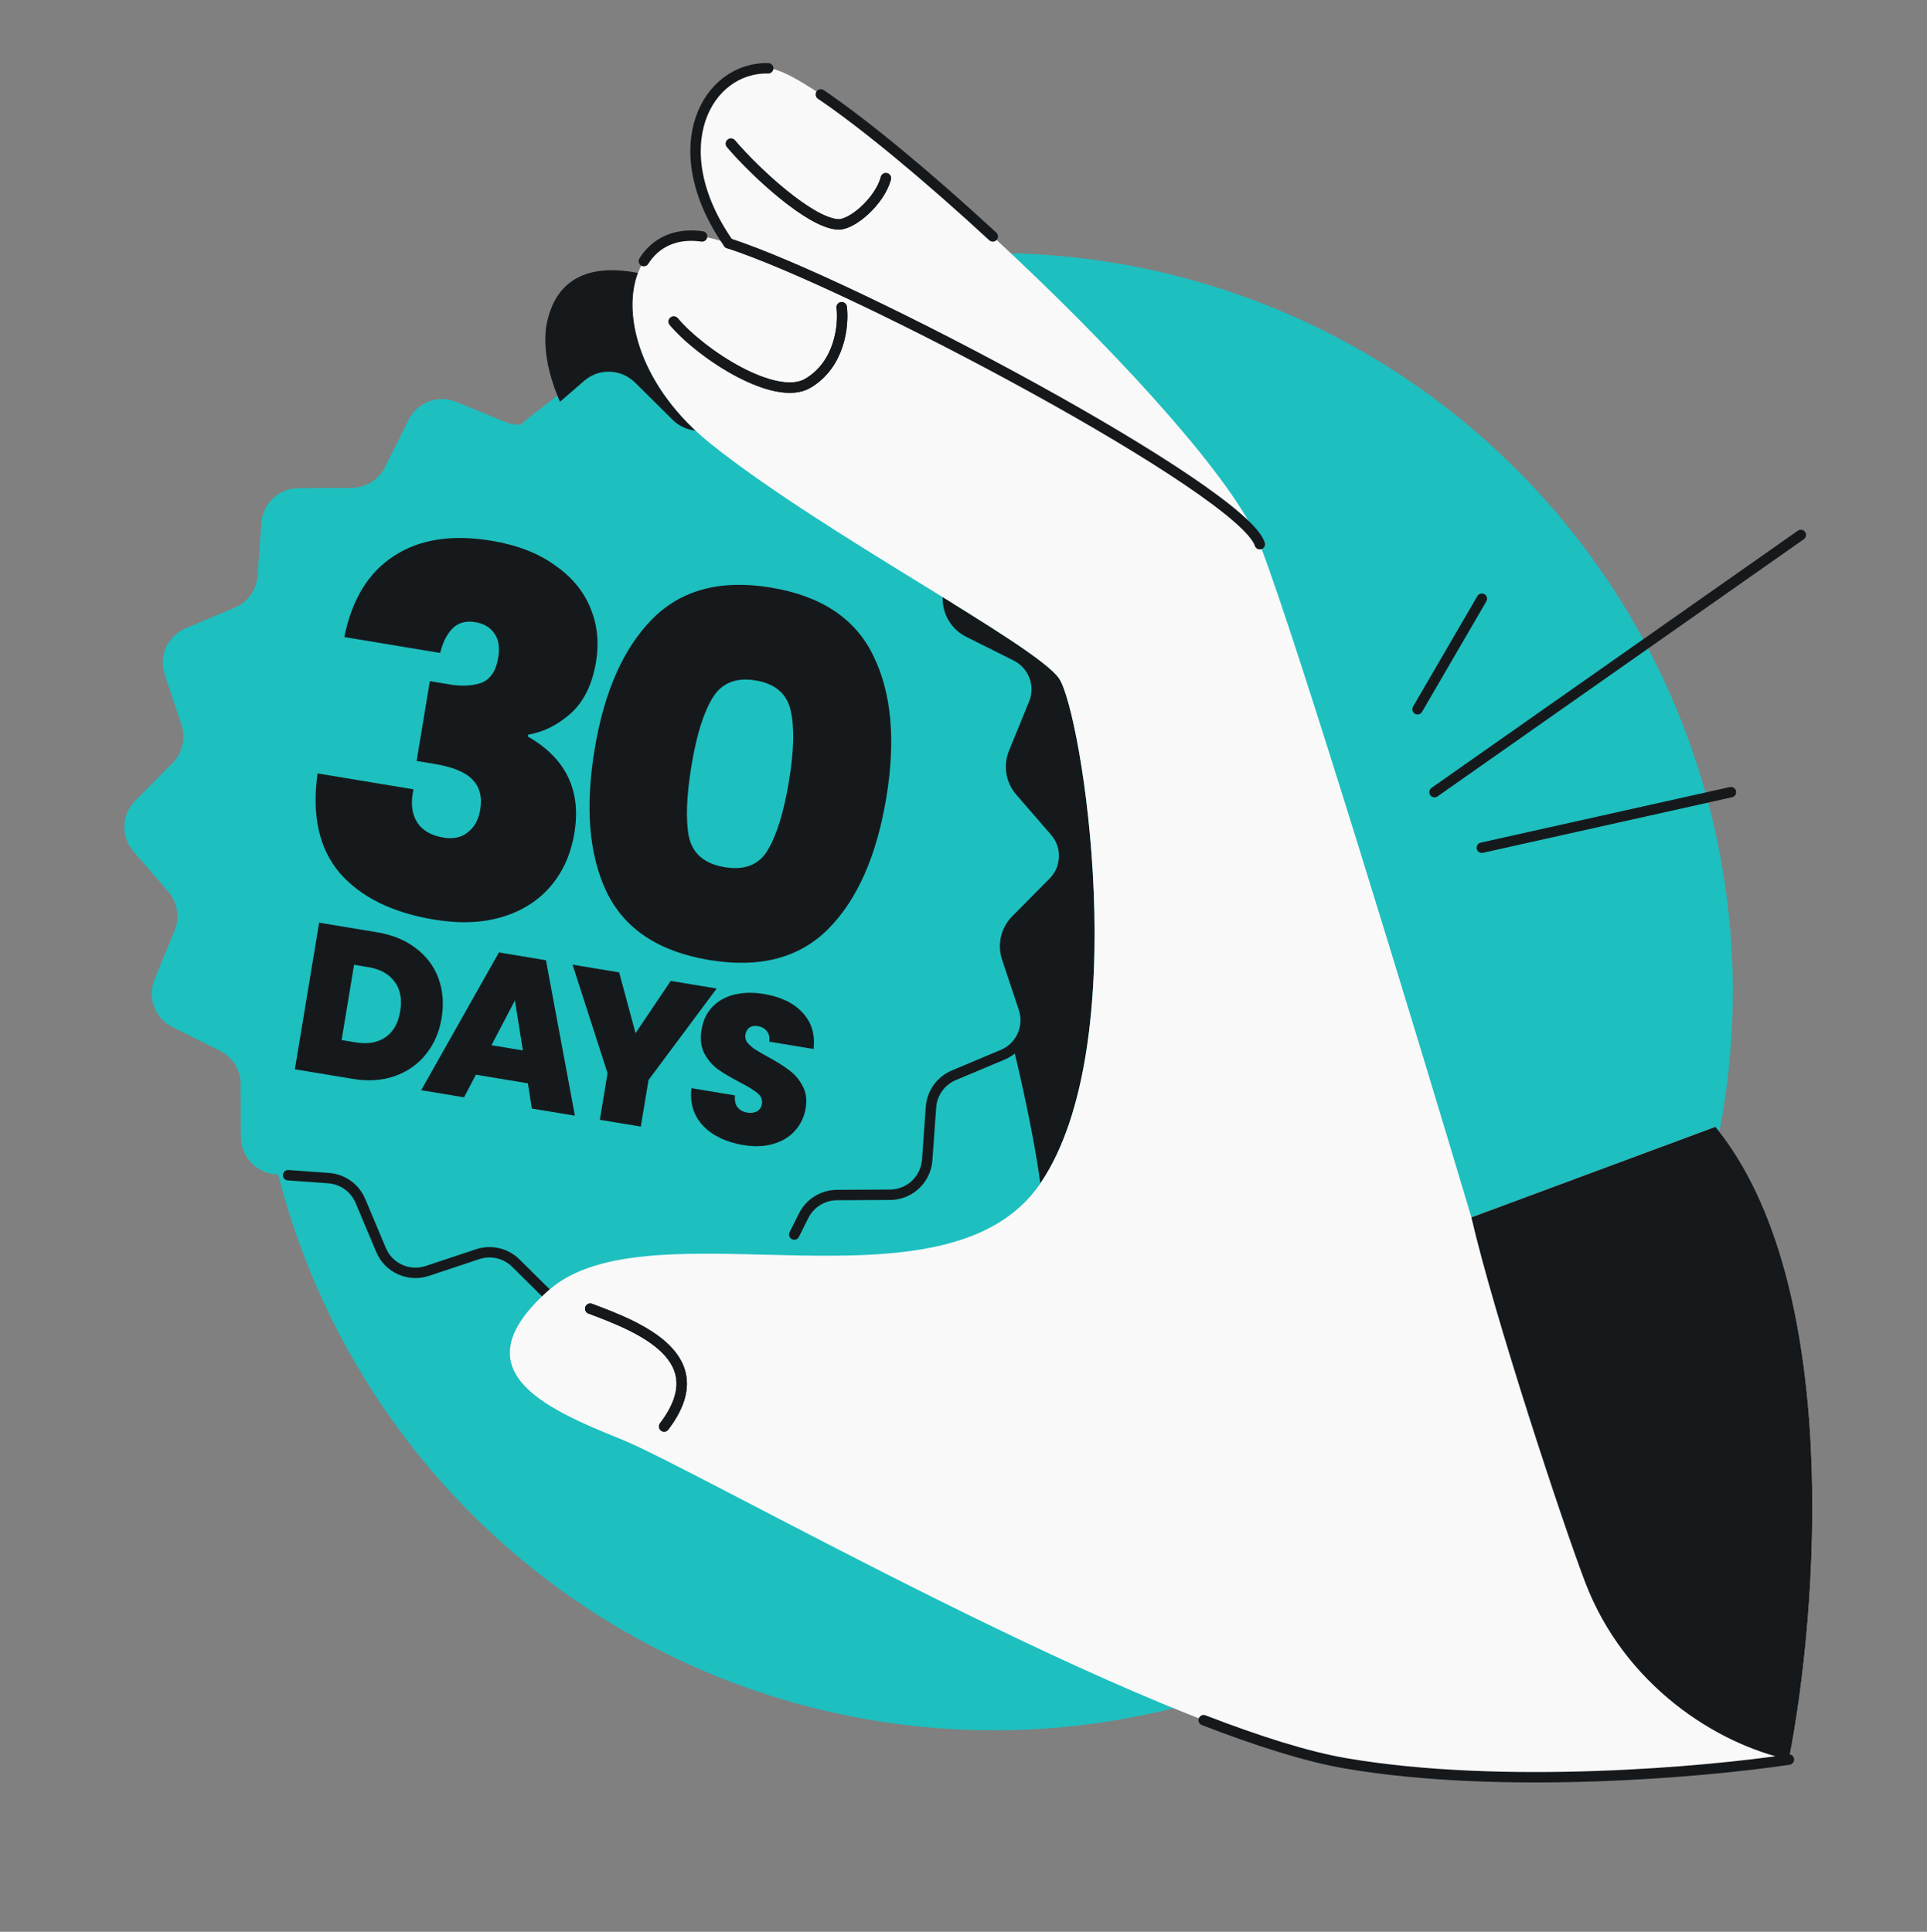<svg xmlns="http://www.w3.org/2000/svg" width="370" height="371" viewBox="0 0 370 371" fill="none"><rect x="0" y="0" width="370" height="371" fill="#808080" stroke="none"/><g clip-path="url(#clip0_3185_3362)"><circle cx="190.854" cy="190.45" r="141.853" fill="#1EBFBF"></circle><path d="M203.365 130.324C199.008 123.851 158.2 102.588 136.604 85.341C123.083 74.544 119.371 60.691 122.503 52.419C114.239 50.801 106.577 52.563 104.85 62.858C101.294 92.297 166.05 137.271 175.179 147.369C184.08 157.217 196.822 205.442 199.755 227.269C217.912 200.589 207.723 136.797 203.365 130.324Z" fill="#16191C"></path><path d="M146.165 79.129C149.724 77.948 153.596 79.706 155.045 83.163L158.999 92.574C160.049 95.068 162.405 96.76 165.105 96.956L175.283 97.689C179.021 97.96 181.927 101.061 181.944 104.815L182 115.019C182.013 117.721 183.544 120.19 185.963 121.399L195.094 125.968C198.445 127.647 199.944 131.63 198.529 135.098L194.667 144.548C193.646 147.055 194.118 149.914 195.889 151.961L202.574 159.674C205.031 162.506 204.885 166.759 202.253 169.419L195.07 176.669C193.166 178.593 192.504 181.418 193.356 183.985L196.578 193.67C197.759 197.229 196.002 201.101 192.552 202.551L183.142 206.505C180.648 207.555 178.956 209.911 178.759 212.611L178.027 222.789C177.755 226.527 174.654 229.433 170.9 229.45L160.697 229.506C157.994 229.519 155.525 231.05 154.316 233.469L149.748 242.6C148.069 245.952 144.085 247.45 140.619 246.027L131.168 242.173C128.661 241.152 125.802 241.624 123.754 243.395L116.041 250.08C113.209 252.538 108.957 252.391 106.288 249.758L99.038 242.574C97.114 240.671 94.289 240.009 91.723 240.861L82.037 244.083C78.479 245.264 74.606 243.507 73.158 240.049L69.203 230.639C68.153 228.144 65.798 226.453 63.098 226.256L52.92 225.524C49.181 225.252 46.275 222.151 46.257 218.405L46.203 208.194C46.19 205.491 44.658 203.022 42.239 201.813L33.109 197.245C29.757 195.566 28.259 191.582 29.674 188.114L33.535 178.664C34.557 176.158 34.085 173.298 32.314 171.251L25.63 163.53C23.173 160.698 23.319 156.446 25.951 153.785L33.135 146.535C35.038 144.611 35.7 141.786 34.848 139.22L31.626 129.534C30.445 125.976 32.202 122.103 35.66 120.655L45.07 116.7C47.564 115.65 49.256 113.295 49.453 110.595L50.185 100.417C50.457 96.678 53.558 93.772 57.312 93.755L67.515 93.7C70.218 93.687 72.686 92.155 73.896 89.736L78.464 80.606C80.143 77.254 84.126 75.755 87.593 77.179L97.043 81.04C99.55 82.062 102.409 81.59 104.457 79.819L112.169 73.133C115.002 70.676 119.254 70.823 121.922 73.456L129.172 80.639C131.096 82.543 133.921 83.205 136.488 82.352L146.173 79.131L146.165 79.129Z" fill="#1EBFBF"></path><path d="M165.105 96.956L175.283 97.689C179.022 97.96 181.928 101.061 181.944 104.815L182 115.019C182.013 117.721 183.544 120.19 185.963 121.399L195.094 125.968C198.446 127.647 199.944 131.63 198.529 135.098L194.667 144.548C193.646 147.055 194.118 149.914 195.889 151.962L202.574 159.674C205.032 162.507 204.885 166.759 202.253 169.419L195.07 176.669C193.166 178.593 192.504 181.418 193.357 183.985L196.578 193.67C197.759 197.229 196.002 201.101 192.552 202.551L183.142 206.505C180.648 207.556 178.956 209.911 178.759 212.611L178.027 222.789C177.755 226.527 174.654 229.434 170.9 229.45L160.697 229.506C157.994 229.519 155.526 231.05 154.316 233.469L152.502 237.095M106.288 249.758L101.559 245.072L99.038 242.574C97.114 240.671 94.289 240.009 91.723 240.861L82.037 244.083C78.479 245.264 74.606 243.507 73.158 240.049L69.204 230.639C68.153 228.144 65.798 226.453 63.098 226.256L55.323 225.697" stroke="#16191C" stroke-width="2" stroke-linecap="round"></path><path d="M66.108 122.347C67.569 115.128 70.739 109.941 75.619 106.788C80.51 103.571 86.747 102.59 94.33 103.846C99.278 104.666 103.344 106.231 106.527 108.541C109.785 110.798 112.068 113.553 113.378 116.807C114.698 119.997 115.055 123.424 114.448 127.087C113.724 131.457 112.084 134.784 109.526 137.067C106.98 139.286 104.282 140.622 101.434 141.075L101.37 141.46C108.667 145.64 111.64 151.811 110.287 159.973C109.617 164.022 108.094 167.434 105.719 170.21C103.345 172.986 100.246 174.948 96.424 176.098C92.602 177.248 88.249 177.418 83.365 176.609C75.332 175.278 69.289 172.296 65.237 167.663C61.259 162.976 59.839 156.6 60.977 148.535L79.389 151.586C78.835 154.135 79.051 156.218 80.038 157.834C81.025 159.45 82.739 160.46 85.181 160.865C87.045 161.173 88.587 160.835 89.806 159.848C91.091 158.872 91.892 157.421 92.212 155.493C92.616 153.051 92.111 151.118 90.696 149.695C89.345 148.283 86.903 147.284 83.368 146.698L79.994 146.139L82.534 130.812L85.811 131.355C88.242 131.824 90.363 131.779 92.172 131.221C94.056 130.608 95.216 128.985 95.653 126.35C95.983 124.358 95.746 122.8 94.942 121.676C94.148 120.488 92.916 119.756 91.245 119.479C89.381 119.17 87.888 119.616 86.764 120.817C85.716 121.964 84.968 123.49 84.52 125.397L66.108 122.347ZM114.177 143.879C116.008 132.826 119.7 124.49 125.253 118.874C130.805 113.257 138.401 111.247 148.041 112.844C157.681 114.441 164.223 118.793 167.667 125.9C171.176 133.018 172.015 142.104 170.183 153.158C168.331 164.34 164.628 172.739 159.076 178.356C153.523 183.973 145.895 185.978 136.191 184.37C126.487 182.762 119.913 178.405 116.469 171.297C113.088 164.201 112.324 155.061 114.177 143.879ZM151.482 150.059C152.441 144.276 152.559 139.772 151.839 136.55C151.129 133.263 148.878 131.305 145.086 130.677C141.295 130.049 138.533 131.176 136.801 134.058C135.08 136.877 133.74 141.177 132.782 146.961C131.802 152.874 131.635 157.468 132.281 160.744C133.002 163.967 135.29 165.898 139.146 166.537C143.002 167.175 145.758 166.08 147.415 163.252C149.147 160.369 150.503 155.972 151.482 150.059Z" fill="#16191C"></path><path d="M72.422 179.043C75.378 179.533 77.861 180.56 79.873 182.124C81.915 183.666 83.359 185.601 84.204 187.93C85.049 190.258 85.245 192.793 84.79 195.536C84.341 198.252 83.327 200.573 81.749 202.5C80.198 204.432 78.203 205.824 75.764 206.679C73.355 207.511 70.687 207.684 67.758 207.199L56.615 205.353L61.28 177.197L72.422 179.043ZM68.303 200.19C70.593 200.57 72.494 200.242 74.006 199.207C75.518 198.171 76.464 196.509 76.843 194.219C77.227 191.903 76.87 190.011 75.773 188.543C74.68 187.049 72.988 186.112 70.699 185.733L67.983 185.283L65.588 199.741L68.303 200.19ZM101.361 208.047L91.377 206.393L89.099 210.734L80.871 209.371L95.8 182.916L104.826 184.411L110.385 214.261L102.118 212.891L101.361 208.047ZM100.397 201.732L98.87 192.124L94.366 200.733L100.397 201.732ZM137.609 189.842L124.523 207.411L123.041 216.357L115.173 215.054L116.655 206.108L109.933 185.257L118.879 186.739L122.031 198.423L128.783 188.38L137.609 189.842ZM142.73 219.907C139.455 219.364 136.894 218.146 135.046 216.254C133.203 214.334 132.442 211.91 132.763 208.982L141.11 210.365C141.027 211.363 141.201 212.13 141.632 212.667C142.062 213.203 142.677 213.538 143.476 213.67C144.195 213.789 144.809 213.713 145.319 213.442C145.86 213.149 146.184 212.682 146.29 212.043C146.426 211.218 146.146 210.515 145.449 209.935C144.752 209.354 143.584 208.641 141.946 207.795C140.211 206.878 138.817 206.046 137.764 205.297C136.743 204.526 135.897 203.524 135.226 202.291C134.586 201.036 134.414 199.517 134.709 197.733C135.009 195.922 135.717 194.453 136.834 193.325C137.956 192.17 139.37 191.393 141.078 190.992C142.786 190.591 144.652 190.558 146.675 190.893C149.95 191.436 152.431 192.64 154.119 194.506C155.838 196.35 156.534 198.668 156.209 201.459L147.702 200.049C147.817 199.193 147.656 198.51 147.221 198C146.812 197.495 146.222 197.178 145.45 197.05C144.864 196.953 144.356 197.047 143.926 197.331C143.496 197.616 143.228 198.077 143.122 198.716C143.034 199.249 143.156 199.748 143.49 200.213C143.854 200.657 144.318 201.075 144.882 201.47C145.45 201.837 146.298 202.334 147.425 202.958C149.108 203.866 150.471 204.721 151.514 205.523C152.589 206.303 153.448 207.307 154.093 208.535C154.768 209.741 154.969 211.17 154.696 212.821C154.418 214.498 153.743 215.932 152.67 217.122C151.624 218.316 150.239 219.167 148.513 219.675C146.814 220.187 144.887 220.264 142.73 219.907Z" fill="#16191C"></path><path d="M282.519 233.795L329.396 216.397C353.914 246.525 349.003 309.967 343.482 337.921C327.703 340.312 288.605 343.805 258.444 338.655C220.743 332.218 134.246 282.43 119.337 276.431C104.427 270.433 87.995 263.123 105.361 247.781C124.76 230.643 181.6 253.949 199.757 227.27C217.914 200.59 207.725 136.798 203.367 130.325C199.01 123.852 158.202 102.589 136.606 85.343C123.085 74.545 119.373 60.692 122.505 52.42C124.376 47.479 128.688 44.529 134.81 45.409C136.089 45.593 137.8 46.04 139.869 46.714C127.086 28.339 135.785 12.833 147.509 13.119C159.16 13.403 231.952 80.326 241.718 104.073C241.791 104.227 241.85 104.375 241.896 104.518C249.112 123.192 271.985 198.484 282.519 233.795Z" fill="#F9F9F9"></path><path d="M147.509 13.119C135.785 12.833 127.086 28.339 139.869 46.714M134.81 45.409C129.696 44.673 125.845 46.611 123.625 50.149M343.482 337.921C327.703 340.312 288.605 343.805 258.444 338.655C250.946 337.375 241.519 334.38 231.108 330.356M140.352 27.592C145.047 33.129 155.546 42.817 160.894 43.097C163.668 43.242 168.983 38.504 170.092 34.225M129.364 61.757C134.691 68.078 148.898 77.275 155.109 73.612C161.321 69.949 162.031 62.348 161.61 59.006M113.328 251.327C123.088 254.954 137.503 260.812 127.521 273.949M157.607 18.138C166.074 23.863 178.182 33.929 190.622 45.409" stroke="#16191C" stroke-width="2" stroke-linecap="round"></path><path d="M284.525 162.802L332.357 152.132M345.777 102.736L275.436 152.132M272.177 136.211L284.525 114.986" stroke="#16191C" stroke-width="2" stroke-linecap="round"></path><path d="M241.895 104.518C238.58 94.17 164.284 54.668 139.868 46.714M140.351 27.592C145.046 33.128 155.545 42.817 160.893 43.097C163.667 43.242 168.982 38.504 170.091 34.225M129.363 61.757C134.689 68.078 148.897 77.274 155.108 73.612C161.32 69.949 162.03 62.348 161.608 59.005M113.326 251.326C123.087 254.954 137.501 260.812 127.519 273.948" stroke="#16191C" stroke-width="2" stroke-linecap="round"></path><path d="M282.518 233.794L329.394 216.396C353.912 246.524 349.001 309.966 343.481 337.92C329.684 334.962 311.937 323.724 304.376 303.894C300.031 292.499 286.958 252.951 282.518 233.794Z" fill="#16191C"></path></g><defs><clipPath id="clip0_3185_3362"><rect width="369.883" height="369.883" fill="white" transform="translate(0 0.386)"></rect></clipPath></defs></svg>